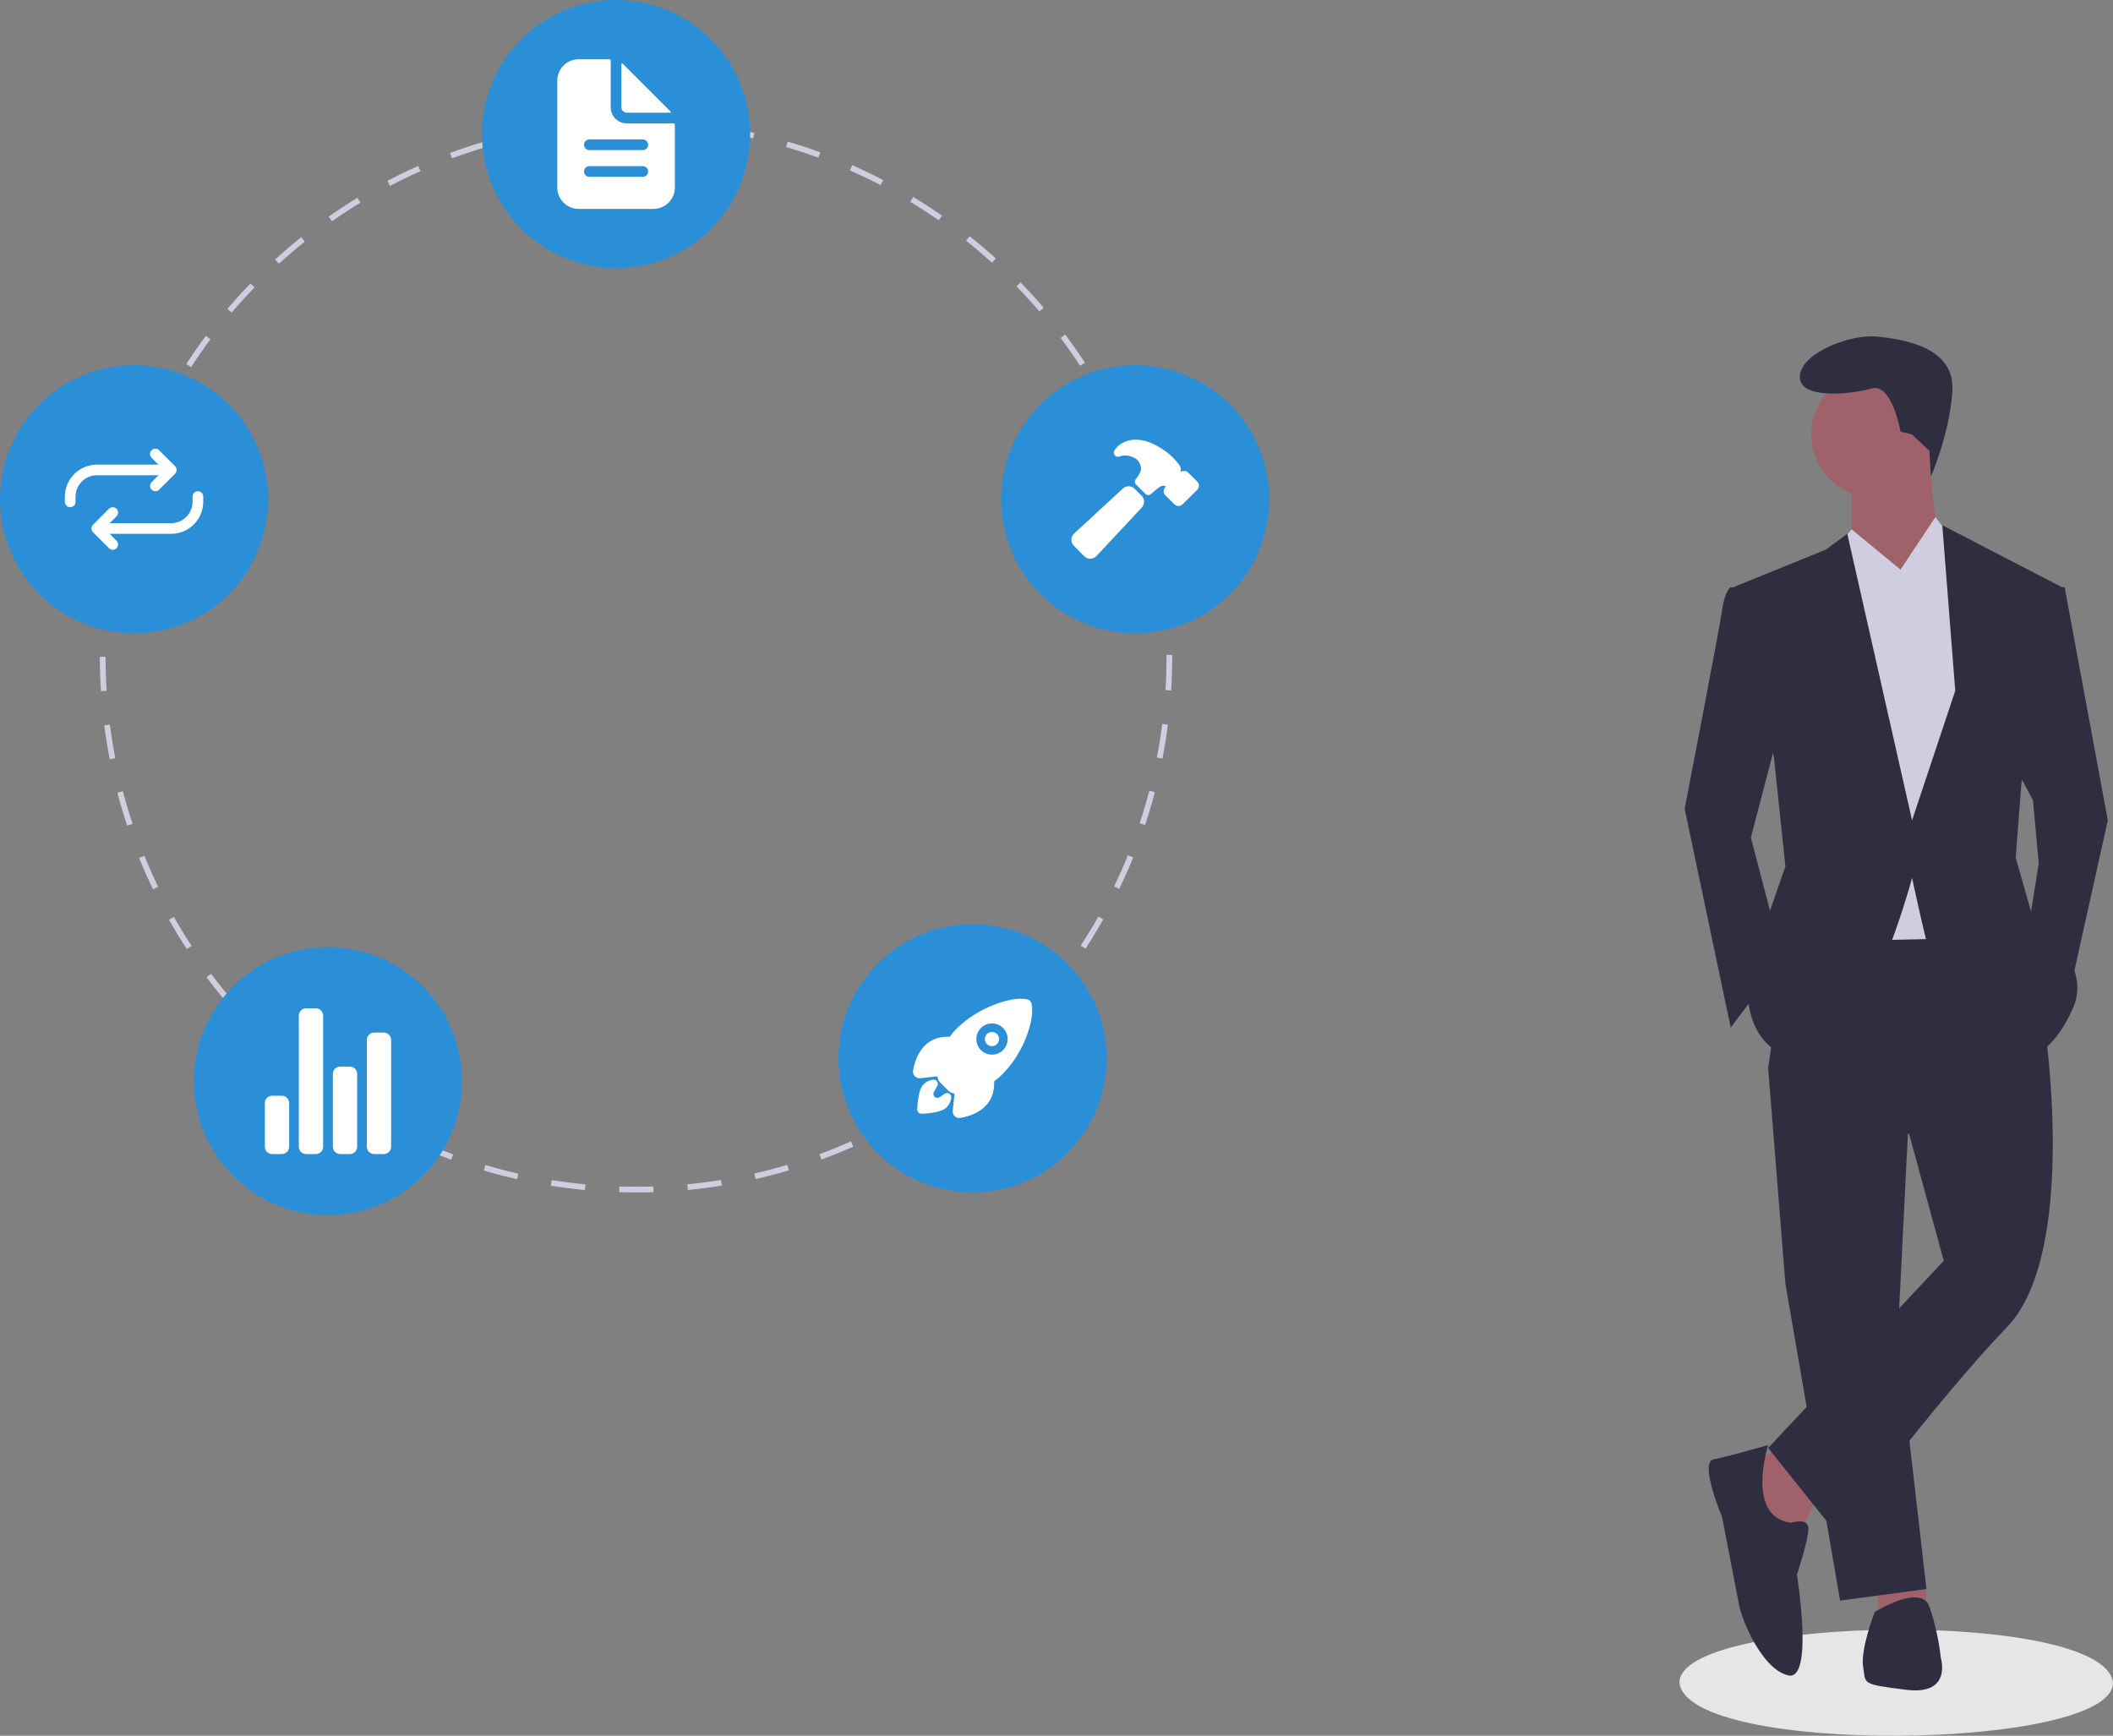 <svg width="521" height="428" viewBox="0 0 521 428" fill="none" xmlns="http://www.w3.org/2000/svg">
<rect x="0" y="0" width="521" height="428" fill="#808080" stroke="none"/>
<g clip-path="url(#clip0_593_801)">
<path d="M521 414.915C521.159 431.589 416.106 433.117 414.105 414.916C413.946 398.242 518.999 396.714 521 414.915Z" fill="#E6E6E6"/>
<path d="M438.808 357.028L431 361.287L435.969 377.616L443.775 378.325L448.034 369.097L438.808 357.028Z" fill="#9F616A"/>
<path d="M462.939 389.684V397.493L475.005 396.783L474.837 390.352L462.939 389.684Z" fill="#9F616A"/>
<path d="M435.969 263.32L440.227 316.563L453.712 394.653L475.005 391.813L467.908 330.051L470.747 273.259L435.969 263.32Z" fill="#2F2E41"/>
<path d="M492.749 223.565L441.646 224.275L435.968 263.32L470.746 279.648L479.263 310.884L435.968 357.028L453.002 378.326C453.002 378.326 477.134 345.67 494.878 327.212C512.622 308.754 504.105 252.671 504.105 252.671L492.749 223.565Z" fill="#2F2E41"/>
<path d="M462.229 122.758C470.853 122.758 477.844 115.765 477.844 107.14C477.844 98.514 470.853 91.522 462.229 91.522C453.606 91.522 446.615 98.514 446.615 107.14C446.615 115.765 453.606 122.758 462.229 122.758Z" fill="#9F616A"/>
<path d="M456.551 117.788V133.406L467.198 150.444C467.198 150.444 483.522 138.376 479.973 135.536C476.424 132.696 475.715 110.689 475.715 110.689L456.551 117.788Z" fill="#9F616A"/>
<path d="M456.551 130.567L445.905 143.345L450.164 232.083L483.522 231.374L489.2 153.994L482.103 134.116L477.234 127.491L468.617 140.505L456.551 130.567Z" fill="#D0CDE1"/>
<path d="M439.517 176.711L431.71 206.527L439.517 236.343L426.742 253.381L415.385 199.428C415.385 199.428 423.903 155.414 424.612 150.444C425.322 145.475 426.742 144.765 426.742 144.765L432.42 145.475L439.517 176.711Z" fill="#2F2E41"/>
<path d="M496.297 188.069L501.266 197.298L502.686 212.916L499.847 230.664L509.783 246.992L519.719 202.267L509.073 144.764H504.815L496.297 188.069Z" fill="#2F2E41"/>
<path d="M435.968 356.318C435.968 356.318 426.032 359.158 422.483 359.868C418.934 360.578 424.612 374.066 424.612 374.066C424.612 374.066 428.161 392.524 428.871 396.073C429.581 399.623 434.549 411.691 440.937 413.111C447.324 414.531 443.066 388.264 443.066 388.264C443.066 388.264 445.905 379.745 445.905 376.906C445.905 374.066 441.646 375.486 441.646 375.486C430.29 374.066 435.968 356.318 435.968 356.318Z" fill="#2F2E41"/>
<path d="M459.39 410.981C460.1 415.241 458.681 415.241 470.037 416.661C481.393 418.081 478.554 408.852 478.554 408.852C478.079 404.501 477.127 400.216 475.715 396.073C473.586 390.394 462.23 397.493 462.23 397.493C462.23 397.493 458.681 406.722 459.39 410.981Z" fill="#2F2E41"/>
<path d="M475.733 111.185L476.103 117.498C476.103 117.498 480.683 107.14 481.393 96.491C482.102 85.842 470.037 83.713 462.939 83.003C455.842 82.293 443.776 87.262 443.776 92.941C443.776 98.621 456.551 97.201 461.52 95.781C466.488 94.361 468.617 106.43 468.617 106.43L471.456 107.14L475.733 111.185Z" fill="#2F2E41"/>
<path d="M452.362 135.594L456.551 130.567L468.617 140.505L456.551 149.024L452.362 135.594Z" fill="#D0CDE1"/>
<path d="M482.103 134.116L477.134 127.727L468.617 140.505L479.264 148.314L482.103 134.116Z" fill="#D0CDE1"/>
<path d="M437.388 186.65L440.227 213.626L434.549 229.954L431 245.572C431 245.572 431 260.48 445.195 261.19C459.39 261.9 471.456 216.466 471.456 216.466C471.456 216.466 473.586 226.405 475.005 232.084C476.425 237.763 500.556 260.48 500.556 260.48C500.556 260.48 506.234 259.77 511.203 248.412C516.171 237.053 501.266 226.405 501.266 226.405L497.008 211.496L498.427 193.039L508.364 144.765L478.909 129.502L482.103 170.322L471.456 202.268L455.487 131.631L450.164 135.536L427.451 144.765L437.388 186.65Z" fill="#2F2E41"/>
<path d="M156.885 294.025C155.482 294.014 154.062 294.004 152.668 293.961L152.712 292.555C154.091 292.597 155.502 292.617 156.886 292.618C158.275 292.618 159.692 292.595 161.096 292.55L161.142 293.955C159.721 294.001 158.29 294.025 156.885 294.025ZM144.213 293.431C141.413 293.165 138.586 292.806 135.809 292.363L136.031 290.974C138.778 291.412 141.576 291.768 144.346 292.031L144.213 293.431ZM169.596 293.416L169.462 292.016C172.231 291.75 175.028 291.391 177.775 290.949L177.999 292.338C175.222 292.785 172.395 293.148 169.596 293.416ZM127.49 290.758C124.748 290.136 121.99 289.416 119.291 288.619L119.69 287.27C122.36 288.059 125.089 288.771 127.801 289.385L127.49 290.758ZM186.316 290.723L186.004 289.352C188.722 288.731 191.45 288.016 194.112 287.226L194.512 288.575C191.822 289.374 189.064 290.096 186.316 290.723ZM111.247 285.956C108.601 284.984 105.955 283.914 103.38 282.774L103.949 281.488C106.496 282.615 109.114 283.674 111.732 284.636L111.247 285.956ZM202.553 285.901L202.066 284.581C204.668 283.623 207.277 282.564 209.822 281.435L210.393 282.721C207.82 283.862 205.182 284.933 202.553 285.901ZM95.737 279.093C93.248 277.793 90.761 276.392 88.349 274.928L89.078 273.725C91.465 275.174 93.925 276.559 96.388 277.845L95.737 279.093ZM218.014 279.041L217.363 277.794C219.82 276.509 222.274 275.123 224.655 273.676L225.386 274.878C222.979 276.341 220.499 277.741 218.014 279.041ZM81.244 270.3C78.938 268.69 76.653 266.983 74.451 265.228L75.328 264.127C77.506 265.865 79.768 267.554 82.049 269.146L81.244 270.3ZM232.479 270.25L231.673 269.097C233.953 267.503 236.211 265.814 238.384 264.078L239.262 265.178C237.066 266.932 234.784 268.638 232.479 270.25ZM67.996 259.732C65.912 257.839 63.863 255.856 61.906 253.838L62.916 252.859C64.852 254.855 66.879 256.817 68.942 258.69L67.996 259.732ZM245.71 259.683L244.764 258.641C246.821 256.772 248.847 254.809 250.786 252.808L251.796 253.786C249.837 255.809 247.789 257.793 245.71 259.683ZM56.205 247.571C54.38 245.431 52.6 243.204 50.915 240.954L52.041 240.11C53.708 242.337 55.469 244.54 57.275 246.657L56.205 247.571ZM257.496 247.513L256.426 246.6C258.231 244.481 259.992 242.276 261.659 240.046L262.785 240.888C261.101 243.142 259.321 245.371 257.496 247.513ZM46.059 234.013C44.521 231.656 43.04 229.223 41.658 226.779L42.883 226.087C44.249 228.504 45.715 230.912 47.237 233.244L46.059 234.013ZM267.643 233.937L266.464 233.169C267.988 230.833 269.453 228.42 270.82 225.998L272.045 226.689C270.663 229.138 269.182 231.577 267.643 233.937ZM37.731 219.279C36.507 216.747 35.351 214.145 34.294 211.545L35.597 211.016C36.642 213.588 37.786 216.162 38.997 218.667L37.731 219.279ZM275.974 219.169L274.708 218.558C275.918 216.049 277.062 213.468 278.109 210.884L279.412 211.411C278.355 214.024 277.198 216.634 275.974 219.169ZM31.358 203.595C30.469 200.923 29.656 198.19 28.942 195.471L30.303 195.113C31.009 197.803 31.813 200.507 32.693 203.15L31.358 203.595ZM282.343 203.446L281.008 203.003C281.883 200.364 282.684 197.659 283.388 194.964L284.749 195.32C284.037 198.044 283.227 200.778 282.343 203.446ZM27.055 187.21C26.518 184.45 26.063 181.635 25.704 178.844L27.099 178.664C27.454 181.426 27.904 184.21 28.436 186.941L27.055 187.21ZM286.626 187.055L285.246 186.789C285.773 184.059 286.22 181.273 286.573 178.51L287.968 178.689C287.612 181.482 287.16 184.297 286.626 187.055ZM24.891 170.41C24.71 167.606 24.617 164.756 24.614 161.939L26.021 161.938C26.024 164.725 26.116 167.545 26.294 170.32L24.891 170.41ZM288.772 170.253L287.368 170.164C287.543 167.392 287.632 164.572 287.632 161.784L287.631 161.476H289.037L289.038 161.779C289.038 164.602 288.948 167.451 288.772 170.253ZM26.275 153.557L24.871 153.471C25.046 150.661 25.312 147.823 25.664 145.034L27.06 145.21C26.711 147.97 26.447 150.778 26.275 153.557ZM287.349 153.096C287.166 150.315 286.892 147.508 286.534 144.752L287.928 144.57C288.29 147.356 288.568 150.193 288.752 153.004L287.349 153.096ZM28.377 136.931L26.996 136.665C27.526 133.904 28.155 131.123 28.863 128.4L30.224 128.753C29.524 131.448 28.902 134.199 28.377 136.931ZM285.186 136.477C284.65 133.744 284.018 130.995 283.31 128.306L284.669 127.948C285.386 130.665 286.024 133.444 286.566 136.207L285.186 136.477ZM32.596 120.712L31.26 120.271C32.143 117.597 33.125 114.916 34.181 112.3L35.486 112.827C34.441 115.415 33.469 118.067 32.596 120.712ZM280.911 120.273C280.028 117.632 279.048 114.987 277.998 112.411L279.3 111.88C280.362 114.484 281.353 117.158 282.245 119.826L280.911 120.273ZM38.878 105.148L37.61 104.538C38.831 102.001 40.15 99.469 41.531 97.014L42.757 97.705C41.39 100.133 40.085 102.638 38.878 105.148ZM274.59 104.764C273.378 102.266 272.069 99.771 270.695 97.349L271.919 96.655C273.307 99.103 274.631 101.625 275.855 104.151L274.59 104.764ZM47.104 90.528L45.925 89.76C47.459 87.402 49.09 85.061 50.774 82.804L51.901 83.644C50.236 85.878 48.622 88.194 47.104 90.528ZM266.332 90.196C264.81 87.871 263.191 85.563 261.52 83.335L262.645 82.491C264.334 84.743 265.971 87.076 267.509 89.426L266.332 90.196ZM57.127 77.084L56.056 76.173C57.877 74.03 59.792 71.917 61.748 69.893L62.759 70.871C60.825 72.873 58.93 74.963 57.127 77.084ZM256.278 76.794C254.47 74.68 252.569 72.595 250.63 70.599L251.638 69.619C253.598 71.636 255.519 73.743 257.347 75.88L256.278 76.794ZM68.775 65.03L67.827 63.99C69.909 62.093 72.076 60.242 74.269 58.487L75.148 59.585C72.978 61.322 70.834 63.154 68.775 65.03ZM244.596 64.774C242.534 62.907 240.384 61.081 238.204 59.346L239.08 58.245C241.283 59.998 243.456 61.844 245.54 63.732L244.596 64.774ZM81.854 54.559L81.047 53.407C83.349 51.793 85.733 50.234 88.134 48.77L88.866 49.972C86.49 51.42 84.131 52.963 81.854 54.559ZM231.478 54.335C229.188 52.741 226.821 51.203 224.443 49.763L225.171 48.56C227.575 50.014 229.967 51.569 232.281 53.18L231.478 54.335ZM96.154 45.845L95.501 44.599C97.987 43.294 100.55 42.053 103.118 40.91L103.69 42.195C101.15 43.326 98.614 44.554 96.154 45.845ZM217.128 45.652C214.658 44.366 212.113 43.144 209.563 42.018L210.131 40.731C212.708 41.868 215.281 43.104 217.778 44.404L217.128 45.652ZM111.442 39.039L110.954 37.72C113.591 36.744 116.295 35.841 118.991 35.037L119.393 36.386C116.726 37.181 114.051 38.074 111.442 39.039ZM201.776 38.88C199.162 37.923 196.484 37.04 193.816 36.254L194.213 34.905C196.91 35.698 199.617 36.591 202.26 37.559L201.776 38.88ZM127.499 34.251L127.185 32.88C129.921 32.253 132.719 31.706 135.5 31.255L135.725 32.644C132.974 33.09 130.206 33.631 127.499 34.251ZM185.702 34.149C182.99 33.537 180.22 33.006 177.47 32.57L177.69 31.18C180.47 31.622 183.27 32.158 186.011 32.776L185.702 34.149ZM144.038 31.567L143.902 30.167C146.694 29.896 149.539 29.711 152.355 29.617L152.402 31.023C149.615 31.116 146.801 31.299 144.038 31.567ZM169.153 31.523C166.386 31.265 163.571 31.091 160.787 31.009L160.829 29.603C163.643 29.686 166.487 29.861 169.284 30.123L169.153 31.523Z" fill="#D0CDE1"/>
<path d="M151.903 66.12C170.158 66.12 184.956 51.319 184.956 33.06C184.956 14.802 170.158 0 151.903 0C133.648 0 118.85 14.802 118.85 33.06C118.85 51.319 133.648 66.12 151.903 66.12Z" fill="#2B8FD7"/>
<path d="M279.896 156.157C298.15 156.157 312.949 141.355 312.949 123.096C312.949 104.838 298.15 90.036 279.896 90.036C261.641 90.036 246.843 104.838 246.843 123.096C246.843 141.355 261.641 156.157 279.896 156.157Z" fill="#2B8FD7"/>
<path d="M239.81 294.025C258.065 294.025 272.863 279.223 272.863 260.964C272.863 242.706 258.065 227.904 239.81 227.904C221.555 227.904 206.757 242.706 206.757 260.964C206.757 279.223 221.555 294.025 239.81 294.025Z" fill="#2B8FD7"/>
<path d="M80.874 299.652C99.129 299.652 113.927 284.85 113.927 266.592C113.927 248.333 99.129 233.532 80.874 233.532C62.62 233.532 47.821 248.333 47.821 266.592C47.821 284.85 62.62 299.652 80.874 299.652Z" fill="#2B8FD7"/>
<path d="M33.053 156.157C51.308 156.157 66.106 141.355 66.106 123.096C66.106 104.838 51.308 90.036 33.053 90.036C14.798 90.036 0 104.838 0 123.096C0 141.355 14.798 156.157 33.053 156.157Z" fill="#2B8FD7"/>
<path d="M166.068 30.424H154.539C153.49 30.424 152.485 30.008 151.743 29.266C151.002 28.525 150.586 27.519 150.586 26.471V14.939C150.586 14.896 150.577 14.853 150.561 14.813C150.544 14.773 150.52 14.737 150.489 14.706C150.459 14.676 150.422 14.651 150.382 14.635C150.342 14.618 150.3 14.61 150.256 14.61H142.68C141.282 14.61 139.942 15.165 138.953 16.154C137.965 17.142 137.41 18.483 137.41 19.881V46.239C137.41 47.637 137.965 48.978 138.953 49.967C139.942 50.955 141.282 51.511 142.68 51.511H161.127C162.524 51.511 163.865 50.955 164.853 49.967C165.842 48.978 166.397 47.637 166.397 46.239V30.754C166.397 30.711 166.388 30.668 166.372 30.628C166.355 30.588 166.331 30.552 166.301 30.521C166.27 30.49 166.234 30.466 166.194 30.45C166.154 30.433 166.111 30.424 166.068 30.424ZM158.491 43.603H145.315C144.966 43.603 144.631 43.465 144.384 43.217C144.137 42.97 143.998 42.635 143.998 42.285C143.998 41.936 144.137 41.601 144.384 41.354C144.631 41.106 144.966 40.968 145.315 40.968H158.491C158.841 40.968 159.176 41.106 159.423 41.354C159.67 41.601 159.809 41.936 159.809 42.285C159.809 42.635 159.67 42.97 159.423 43.217C159.176 43.465 158.841 43.603 158.491 43.603ZM158.491 37.014H145.315C144.966 37.014 144.631 36.875 144.384 36.628C144.137 36.381 143.998 36.045 143.998 35.696C143.998 35.346 144.137 35.011 144.384 34.764C144.631 34.517 144.966 34.378 145.315 34.378H158.491C158.841 34.378 159.176 34.517 159.423 34.764C159.67 35.011 159.809 35.346 159.809 35.696C159.809 36.045 159.67 36.381 159.423 36.628C159.176 36.875 158.841 37.014 158.491 37.014Z" fill="white"/>
<path d="M165.344 27.508L153.502 15.662C153.478 15.639 153.449 15.624 153.417 15.618C153.385 15.611 153.352 15.615 153.322 15.627C153.292 15.639 153.267 15.66 153.249 15.687C153.231 15.714 153.221 15.746 153.221 15.779V26.471C153.221 26.82 153.36 27.155 153.607 27.403C153.854 27.65 154.189 27.789 154.538 27.789H165.228C165.261 27.788 165.292 27.779 165.319 27.761C165.346 27.743 165.367 27.717 165.38 27.687C165.392 27.657 165.395 27.624 165.389 27.592C165.383 27.56 165.367 27.531 165.344 27.508Z" fill="white"/>
<path d="M244.591 254.452C244.186 254.452 243.793 254.593 243.48 254.85C243.167 255.107 242.952 255.465 242.874 255.863C242.795 256.261 242.856 256.673 243.047 257.031C243.239 257.388 243.548 257.668 243.922 257.823C244.297 257.978 244.713 257.998 245.101 257.88C245.489 257.762 245.824 257.514 246.049 257.177C246.274 256.84 246.375 256.435 246.335 256.032C246.295 255.628 246.117 255.251 245.83 254.965C245.667 254.802 245.474 254.673 245.261 254.585C245.049 254.497 244.821 254.452 244.591 254.452Z" fill="white"/>
<path d="M254.343 247.446V247.44C254.287 247.196 254.165 246.973 253.99 246.796C253.814 246.618 253.592 246.494 253.35 246.435C251.394 245.958 248.317 246.467 244.908 247.832C241.629 249.107 238.629 251.007 236.075 253.426C235.378 254.12 234.73 254.863 234.136 255.647C232.824 255.557 231.509 255.768 230.292 256.265C226.502 257.933 225.42 262.202 225.132 263.955C225.09 264.204 225.107 264.459 225.18 264.701C225.253 264.942 225.381 265.164 225.553 265.348C225.726 265.532 225.939 265.674 226.175 265.763C226.412 265.851 226.665 265.884 226.917 265.858H226.925L231.146 265.397C231.152 265.451 231.158 265.5 231.162 265.546C231.216 266.06 231.446 266.54 231.812 266.906L233.872 268.968C234.237 269.335 234.717 269.564 235.231 269.618L235.372 269.633L234.913 273.85V273.859C234.891 274.073 234.911 274.29 234.973 274.497C235.034 274.703 235.136 274.895 235.272 275.063C235.408 275.23 235.575 275.369 235.765 275.471C235.954 275.574 236.162 275.638 236.376 275.66C236.427 275.665 236.477 275.668 236.528 275.669C236.619 275.669 236.711 275.661 236.801 275.646C238.563 275.363 242.829 274.294 244.492 270.483C244.985 269.269 245.197 267.96 245.112 266.653C245.9 266.061 246.645 265.412 247.34 264.713C249.757 262.183 251.659 259.206 252.939 255.949C254.297 252.577 254.808 249.477 254.343 247.446ZM247.317 258.926C246.777 259.465 246.09 259.833 245.342 259.982C244.594 260.132 243.818 260.056 243.114 259.764C242.409 259.472 241.806 258.978 241.382 258.344C240.958 257.71 240.731 256.964 240.731 256.201C240.73 255.438 240.956 254.692 241.38 254.057C241.803 253.423 242.405 252.928 243.11 252.635C243.814 252.343 244.59 252.266 245.338 252.415C246.087 252.563 246.774 252.93 247.314 253.47L247.317 253.472C248.039 254.185 248.45 255.155 248.458 256.17C248.465 257.185 248.07 258.161 247.357 258.885L247.317 258.926Z" fill="white"/>
<path d="M233.636 269.527C233.382 269.496 233.125 269.558 232.914 269.702C232.494 269.989 232.073 270.273 231.648 270.549C231.463 270.668 231.244 270.721 231.025 270.701C230.807 270.68 230.602 270.586 230.443 270.435C230.284 270.283 230.18 270.083 230.149 269.865C230.117 269.648 230.16 269.427 230.27 269.236L231.067 267.858C231.181 267.691 231.244 267.495 231.25 267.293C231.255 267.091 231.202 266.892 231.097 266.719C230.992 266.546 230.84 266.408 230.658 266.32C230.476 266.232 230.273 266.198 230.072 266.223C229.187 266.335 228.364 266.738 227.734 267.369C227.493 267.61 226.763 268.341 226.37 271.127C226.258 271.928 226.187 272.734 226.159 273.541C226.155 273.679 226.179 273.816 226.228 273.945C226.278 274.074 226.352 274.192 226.447 274.292C226.542 274.392 226.656 274.472 226.782 274.528C226.908 274.584 227.044 274.615 227.181 274.618C227.19 274.618 227.2 274.618 227.209 274.618H227.235C228.043 274.59 228.849 274.52 229.65 274.408C232.437 274.015 233.168 273.283 233.409 273.043C234.042 272.412 234.445 271.585 234.55 270.697C234.584 270.421 234.506 270.142 234.335 269.923C234.164 269.703 233.912 269.561 233.636 269.527Z" fill="white"/>
<path d="M69.499 284.557H67.104C66.628 284.557 66.171 284.368 65.834 284.031C65.497 283.694 65.308 283.237 65.308 282.76V271.981C65.308 271.505 65.497 271.048 65.834 270.711C66.171 270.374 66.628 270.185 67.104 270.185H69.499C69.975 270.185 70.432 270.374 70.769 270.711C71.106 271.048 71.295 271.505 71.295 271.981V282.76C71.295 283.237 71.106 283.694 70.769 284.031C70.432 284.368 69.975 284.557 69.499 284.557Z" fill="white"/>
<path d="M86.263 284.557H83.868C83.391 284.557 82.935 284.368 82.598 284.031C82.261 283.694 82.072 283.237 82.072 282.76V264.795C82.072 264.319 82.261 263.862 82.598 263.525C82.935 263.188 83.391 262.999 83.868 262.999H86.263C86.739 262.999 87.196 263.188 87.533 263.525C87.87 263.862 88.059 264.319 88.059 264.795V282.76C88.059 283.237 87.87 283.694 87.533 284.031C87.196 284.368 86.739 284.557 86.263 284.557Z" fill="white"/>
<path d="M94.644 284.557H92.25C91.773 284.557 91.317 284.368 90.98 284.031C90.643 283.694 90.454 283.237 90.454 282.76V256.412C90.454 255.935 90.643 255.478 90.98 255.141C91.317 254.805 91.773 254.615 92.25 254.615H94.644C95.121 254.615 95.578 254.805 95.915 255.141C96.251 255.478 96.441 255.935 96.441 256.412V282.76C96.441 283.237 96.251 283.694 95.915 284.031C95.578 284.368 95.121 284.557 94.644 284.557Z" fill="white"/>
<path d="M77.881 284.557H75.486C75.01 284.557 74.553 284.368 74.216 284.031C73.879 283.694 73.69 283.237 73.69 282.76V250.423C73.69 249.947 73.879 249.49 74.216 249.153C74.553 248.816 75.01 248.627 75.486 248.627H77.881C78.357 248.627 78.814 248.816 79.151 249.153C79.488 249.49 79.677 249.947 79.677 250.423V282.76C79.677 282.996 79.63 283.23 79.54 283.448C79.45 283.666 79.318 283.864 79.151 284.031C78.984 284.197 78.786 284.33 78.568 284.42C78.35 284.51 78.117 284.557 77.881 284.557Z" fill="white"/>
<path d="M281.479 122.231L279.768 120.519C279.376 120.127 278.845 119.906 278.291 119.904C277.736 119.903 277.204 120.121 276.81 120.511L264.915 131.491C264.478 131.878 264.211 132.421 264.171 133.003C264.158 133.292 264.205 133.58 264.309 133.85C264.413 134.12 264.571 134.366 264.774 134.572L267.33 137.156L267.335 137.161C267.73 137.554 268.264 137.776 268.822 137.778H268.899C269.188 137.762 269.47 137.689 269.731 137.563C269.991 137.438 270.225 137.262 270.417 137.046L281.472 125.202C281.867 124.811 282.09 124.278 282.092 123.722C282.095 123.166 281.876 122.631 281.485 122.236L281.479 122.231Z" fill="white"/>
<path d="M295.23 118.771L295.209 118.75L292.964 116.527C292.832 116.396 292.676 116.292 292.504 116.222C292.332 116.151 292.148 116.116 291.962 116.117C291.661 116.117 291.368 116.212 291.124 116.388C291.124 116.36 291.128 116.332 291.13 116.308C291.221 115.734 291.1 115.147 290.789 114.655C290.295 113.988 289.751 113.359 289.164 112.771L289.159 112.766C287.517 111.191 285.588 109.946 283.476 109.1C282.373 108.647 281.191 108.414 279.998 108.415C278.454 108.401 276.953 108.927 275.755 109.901C275.414 110.227 275.103 110.583 274.826 110.964C274.693 111.147 274.624 111.368 274.627 111.594C274.63 111.82 274.705 112.038 274.843 112.218C274.98 112.397 275.171 112.527 275.389 112.589C275.606 112.65 275.837 112.64 276.048 112.56C276.232 112.491 276.42 112.433 276.61 112.387C277.007 112.303 277.415 112.278 277.819 112.312C278.658 112.4 279.462 112.694 280.158 113.17C280.548 113.499 280.859 113.912 281.066 114.379C281.274 114.845 281.372 115.353 281.354 115.863C281.063 116.692 280.619 117.459 280.044 118.123C279.891 118.325 279.816 118.576 279.833 118.829C279.851 119.082 279.959 119.32 280.139 119.499L282.394 121.755C282.583 121.945 282.838 122.055 283.106 122.062C283.375 122.07 283.636 121.974 283.835 121.795C284.473 121.226 285.444 120.367 285.784 120.157C286.074 119.963 286.402 119.833 286.747 119.777C287.004 119.752 287.262 119.806 287.487 119.933C287.488 119.944 287.487 119.955 287.483 119.966C287.48 119.977 287.474 119.987 287.466 119.995L287.347 120.108L287.327 120.127C287.062 120.391 286.913 120.749 286.913 121.123C286.912 121.497 287.06 121.856 287.324 122.121L287.331 122.128L289.576 124.351C289.707 124.482 289.864 124.586 290.035 124.656C290.207 124.726 290.391 124.762 290.577 124.761C290.95 124.761 291.308 124.615 291.574 124.354L295.211 120.761C295.224 120.749 295.236 120.736 295.248 120.722C295.492 120.455 295.626 120.105 295.622 119.743C295.619 119.381 295.479 119.034 295.23 118.771Z" fill="white"/>
<path d="M38.301 121.128C38.041 121.128 37.788 121.051 37.572 120.907C37.356 120.763 37.188 120.558 37.089 120.318C36.99 120.078 36.964 119.814 37.014 119.56C37.065 119.305 37.19 119.071 37.373 118.888L40.382 115.879L37.373 112.87C37.127 112.624 36.989 112.29 36.989 111.942C36.989 111.594 37.127 111.26 37.373 111.014C37.619 110.768 37.953 110.63 38.301 110.63C38.649 110.63 38.983 110.768 39.229 111.014L43.165 114.951C43.286 115.073 43.383 115.218 43.449 115.377C43.515 115.536 43.549 115.707 43.549 115.879C43.549 116.051 43.515 116.222 43.449 116.381C43.383 116.54 43.286 116.685 43.165 116.807L39.229 120.744C39.107 120.866 38.962 120.962 38.803 121.028C38.644 121.094 38.473 121.128 38.301 121.128Z" fill="white"/>
<path d="M17.309 125.065C17.137 125.065 16.966 125.031 16.807 124.965C16.648 124.899 16.503 124.802 16.381 124.68C16.259 124.559 16.163 124.414 16.097 124.255C16.031 124.096 15.997 123.925 15.997 123.753V122.44C16.007 120.356 16.84 118.36 18.313 116.886C19.786 115.411 21.781 114.578 23.865 114.567H40.925C41.273 114.567 41.606 114.705 41.853 114.951C42.099 115.197 42.237 115.531 42.237 115.879C42.237 116.227 42.099 116.561 41.853 116.807C41.606 117.053 41.273 117.191 40.925 117.191H23.869C22.479 117.199 21.148 117.756 20.166 118.739C19.183 119.723 18.628 121.054 18.621 122.444V123.753C18.621 123.925 18.587 124.096 18.521 124.255C18.455 124.414 18.359 124.559 18.237 124.68C18.115 124.802 17.97 124.899 17.811 124.965C17.652 125.031 17.481 125.065 17.309 125.065Z" fill="white"/>
<path d="M27.805 135.563C27.633 135.563 27.462 135.529 27.303 135.464C27.144 135.398 26.999 135.301 26.877 135.179L22.941 131.242C22.82 131.12 22.723 130.975 22.657 130.816C22.591 130.657 22.557 130.486 22.557 130.314C22.557 130.142 22.591 129.971 22.657 129.812C22.723 129.653 22.82 129.508 22.941 129.386L26.877 125.449C27.123 125.204 27.457 125.066 27.805 125.066C28.153 125.066 28.486 125.204 28.732 125.45C28.978 125.696 29.116 126.03 29.116 126.377C29.116 126.725 28.979 127.059 28.733 127.305L25.725 130.314L28.733 133.323C28.916 133.506 29.041 133.74 29.092 133.995C29.142 134.249 29.116 134.513 29.017 134.753C28.918 134.993 28.75 135.198 28.534 135.342C28.318 135.486 28.065 135.563 27.805 135.563Z" fill="white"/>
<path d="M25.181 131.626C24.833 131.626 24.5 131.488 24.253 131.242C24.007 130.996 23.869 130.662 23.869 130.314C23.869 129.966 24.007 129.632 24.253 129.386C24.5 129.14 24.833 129.002 25.181 129.002H42.237C43.627 128.993 44.958 128.437 45.94 127.454C46.923 126.47 47.478 125.139 47.485 123.749V122.44C47.485 122.092 47.623 121.759 47.869 121.512C48.115 121.266 48.449 121.128 48.797 121.128C49.145 121.128 49.478 121.266 49.725 121.512C49.971 121.759 50.109 122.092 50.109 122.44V123.753C50.099 125.837 49.266 127.833 47.793 129.307C46.32 130.782 44.325 131.615 42.241 131.626L25.181 131.626Z" fill="white"/>
</g>
<defs>
<clipPath id="clip0_593_801">
<rect width="521" height="428" fill="white"/>
</clipPath>
</defs>
</svg>
